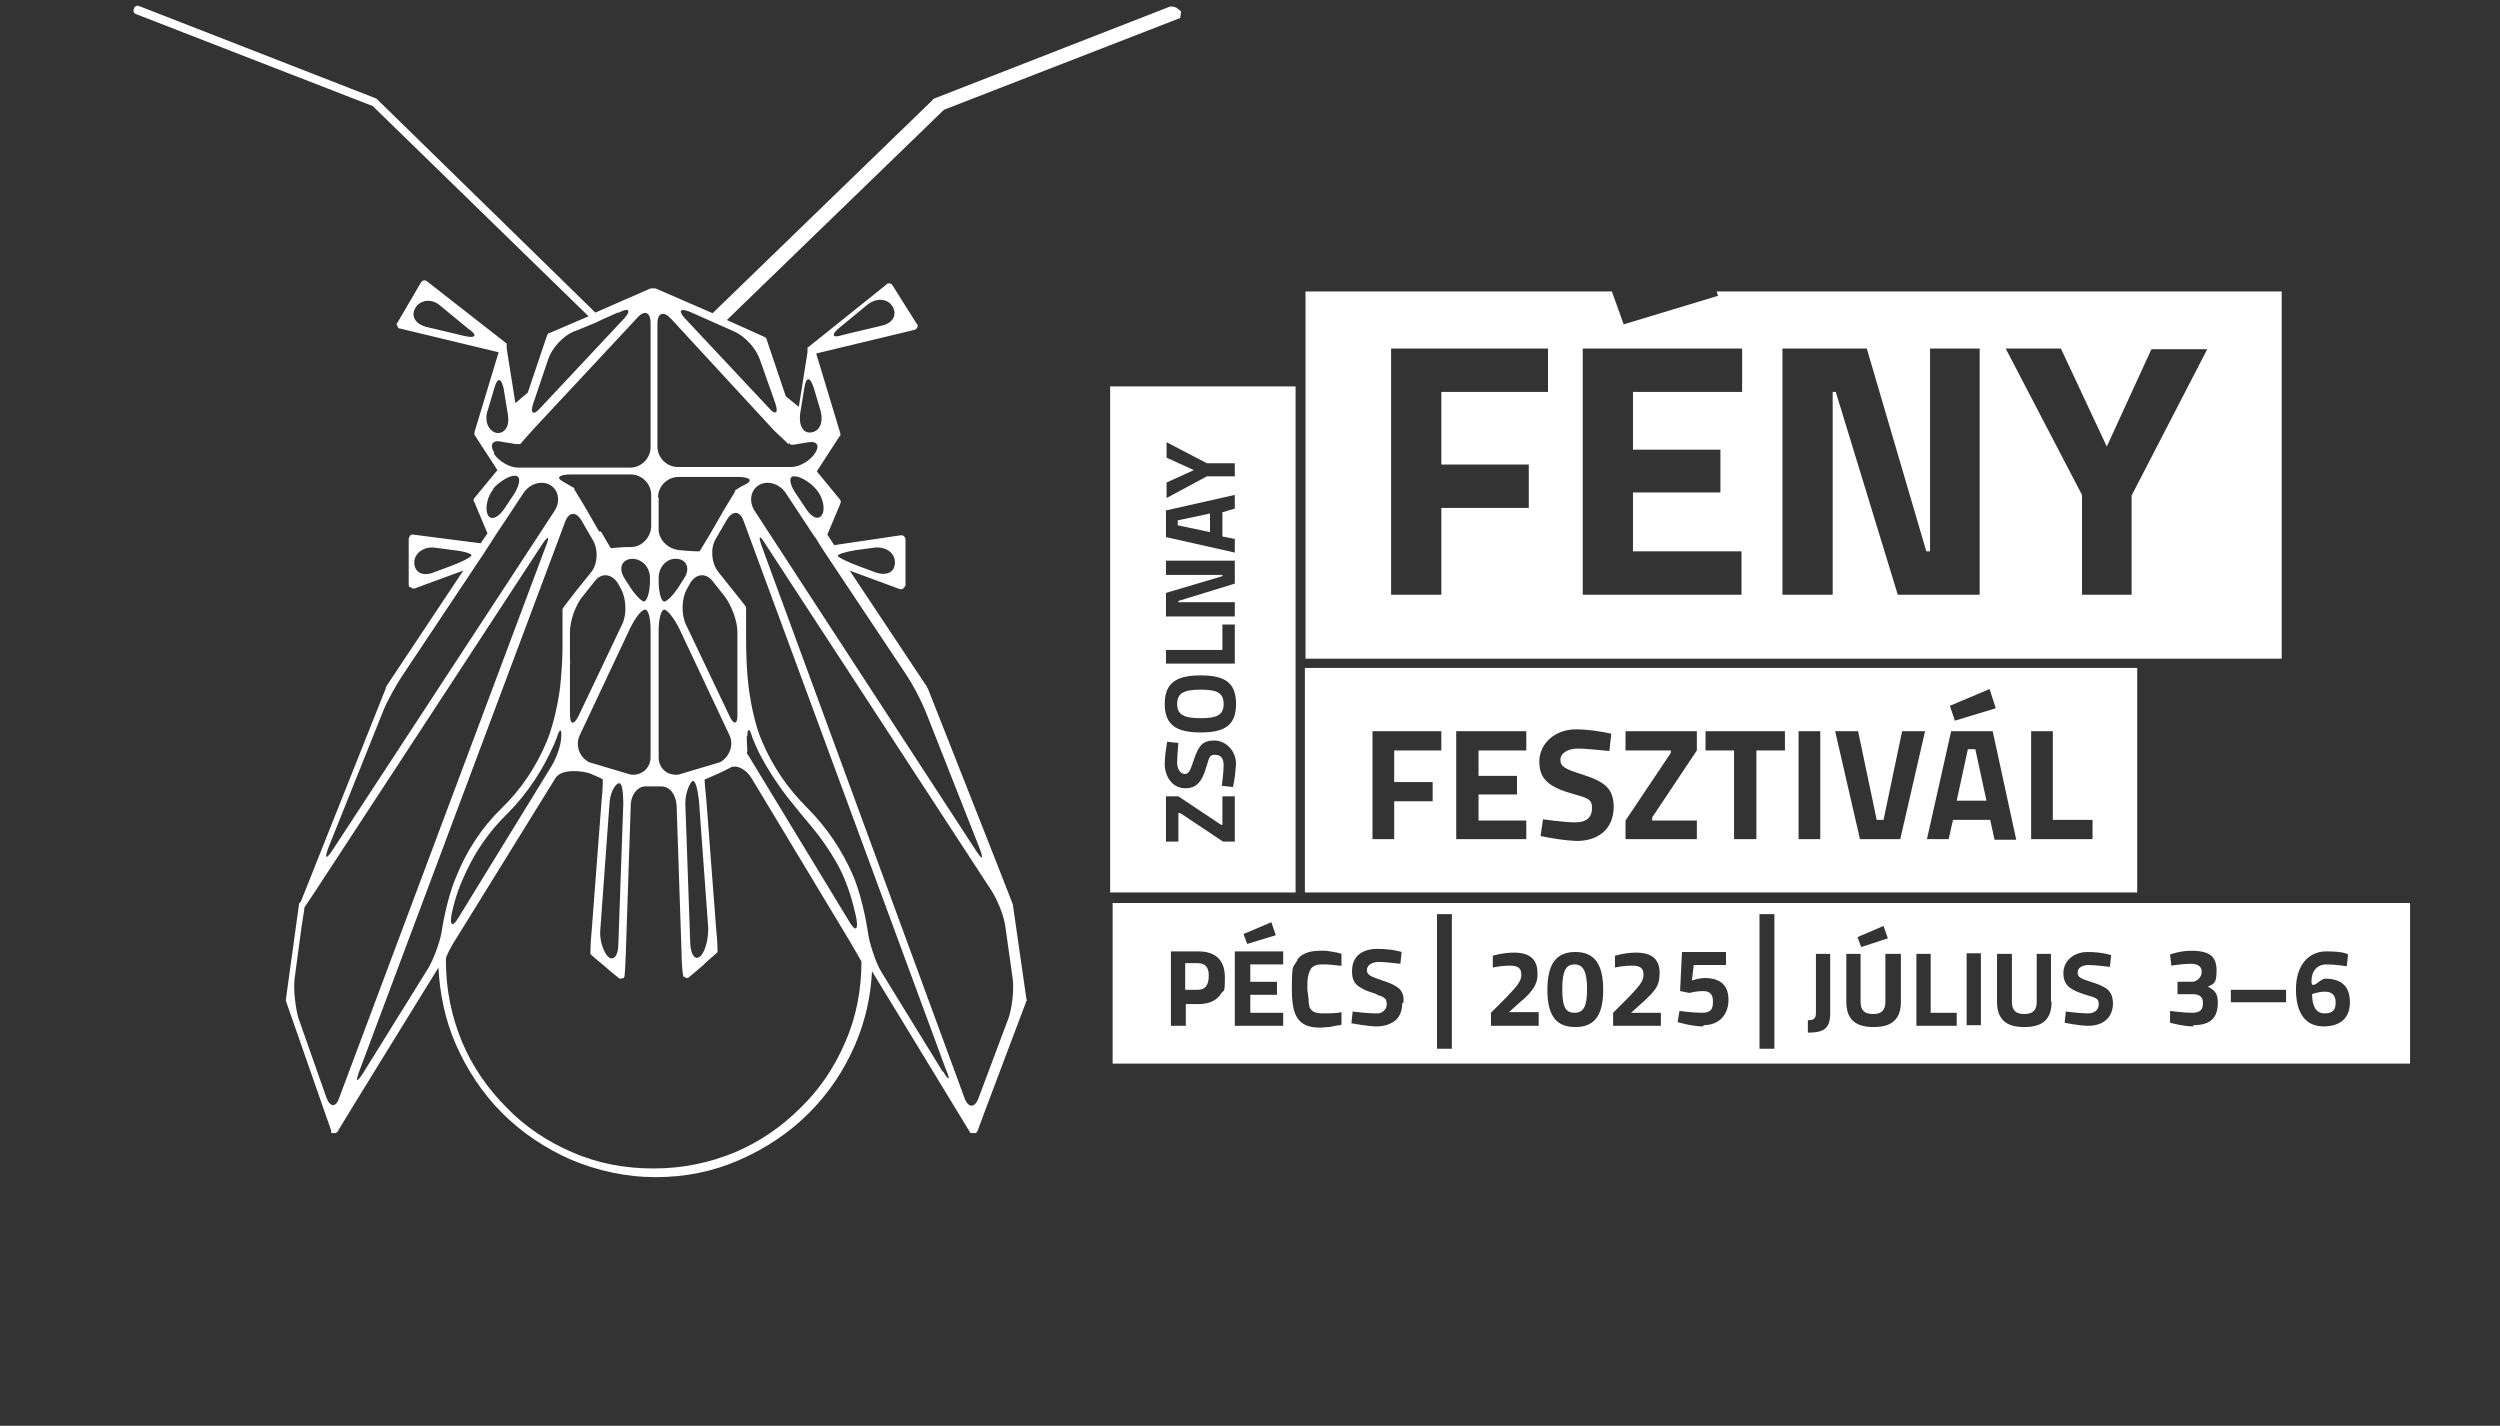 <?xml version="1.0" encoding="UTF-8"?>
<svg xmlns="http://www.w3.org/2000/svg" version="1.1" viewBox="0 0 403.1 229.9">
  <rect x="0" y="0" width="403.1" height="229.9" fill="#333333" stroke="none"/>
  <defs>
    <style>
      .cls-1 {
        fill: none;
      }

      .cls-2 {
        fill: #fff;
      }
    </style>
  </defs>
  <!-- Generator: Adobe Illustrator 28.7.1, SVG Export Plug-In . SVG Version: 1.2.0 Build 142)  -->
  <g>
    <g id="Layer_1">
      <path class="cls-2" d="M188.8,1l-38.2,14.9c-.1,0-.2.1-.2.2l-35.5,34.4-9.2-4h-.8l-8.9,3.9L60.9,16.1c0-.1-.2-.1-.2-.2L22.5,1c-.4-.2-.8,0-.9.4-.2.4,0,.8.4.9l38.1,14.8,34.8,33.9-6.3,2.7c-.2,0-.3.2-.4.4l-3.1,9.2-2,1.7-1.4-8.8h0v-.2h0v-.2h0v-.2h0q0,0,0-.2l-12.8-10c-.2-.2-.4-.2-.5-.2-.2,0-.4.2-.5.3l-3.8,6.5c-.2.2-.2.4,0,.6,0,.2.2.4.5.4l15.8,3.8-3.9,12.9h0v.2h0c0,.1,0,.2,0,.2l3.7,5.7-3.7,4.5c-.2.2-.2.5,0,.7l2.1,5-1.1,1.6-10.9-1.4c-.2,0-.4,0-.5.2s-.2.3-.2.5v7.3c0,.2,0,.5.3.5.2,0,.2.2.4.2s.2,0,.2,0l7.9-2.9-12.5,18.8c0,0,0,0,0,.2l-13.7,34.4c-.2.1-.3.3-.3.5l-2.1,15.2v.3l7.3,20.9h0c0,.1,0,.2,0,.2h0c0,.1,0,.2,0,.2h.8c0,0,0-.1.2-.2h0c0-.1,16.3-26.5,16.3-26.5.2,4.3,1.1,8.5,2.8,12.4,1.8,4.1,4.3,7.9,7.5,11.1,3.2,3.2,7,5.7,11.1,7.5,4.3,1.8,8.9,2.8,13.5,2.8h.2c4.7,0,9.2-.9,13.5-2.8,4.1-1.8,7.9-4.3,11.1-7.5s5.7-6.9,7.5-11.1c1.6-3.7,2.5-7.7,2.7-11.8l15.7,25.8h0q.1.2.2.3h.9c0-.1.1-.2.1-.2,0,0,0-.1.1-.1h0c0-.1,7.9-21,7.9-21,.1-.1.1-.2,0-.3l-2.2-15.3h0c0-.1-13.7-34.8-13.7-34.8,0,0-.1,0-.1-.2l-12.5-18.8,8.1,3c.1,0,.2,0,.2,0,.2,0,.3,0,.4-.2.2-.2.3-.3.3-.5v-7.3c0-.2-.1-.4-.2-.5-.2-.2-.4-.2-.5-.2l-10.8,1.6-1.1-1.7,2.1-5c.1-.2.1-.5-.1-.7l-3.7-4.5,3.7-5.7s0,0,.1,0h0v-.2h0v-.2l-3.9-12.9,15.8-3.8c.2,0,.4-.2.5-.4s.1-.5-.1-.6l-3.9-6.2c-.1-.2-.3-.3-.5-.3s-.4,0-.5.2l-12.6,10.1h-.1v.2h0v.2h0v.2h0v.2l-1.4,8.8-2.1-1.7-3.1-9.2c0-.2-.2-.3-.4-.4l-6-2.7,35-33.9,38.1-14.8c0-.4.2-.8.1-1.1-.8-.7-1.2-.8-1.6-.7ZM75,54.2l-6.3-1.5c-1.8-.5-2.5-1.8-1.7-3.1s2.7-1.5,4-.3l4.5,3.7c1.5,1,1.3,1.6-.5,1.2ZM135.4,52.8l4.5-3.7c1.4-1.1,3.2-1,4,.3s.1,2.7-1.7,3.1l-6.3,1.5c-1.7.6-2,0-.5-1.2ZM106.1,80.2c0-1.8,1.5-3.3,3.3-3.3h9.6c1.8,0,2.4.5,1.4,1.1-1.1.5-1.9,1.1-1.9,1.1h0c0,0,0,.2,0,.2,0,0-.8,1.3-1.7,2.8l-2.3,4c-.9,1.5-1.7,2.8-1.7,2.8,0,0-1.5,0-3.3-.2s-3.2-1.6-3.3-3.2v-5.3h0ZM109.4,124.9c-1.8.2-3.2-1-3.2-2.8v-20.5c0-1.8.4-3.3.9-3.3s1.6,1.4,2.4,3l8.1,17.2c.8,1.6,0,3.6-1.5,4.4l-6.7,2ZM112.7,129.1l1.5,20.6c0,1.8-.5,3.8-1.3,4.5s-1.5-.2-1.6-2l-.8-22.7c0-1.8.8-3.4,1.2-3.6.5,0,.8,1.5,1,3.2ZM106.2,93.7v-.5c0-1.8,1.3-3.2,2.9-3.1s2.2,1.5,1.3,3l-.7,1.1c-.9,1.5-2.1,2.8-2.6,2.8s-.9-1.6-.9-3.3ZM117.6,115.4l-7-14.7c-.8-1.7-.7-4.3.2-5.8l.5-.9c.9-1.5,2.5-1.7,3.6-.3l1.9,2.4c1.1,1.4,2.1,4,2.1,5.8v13.2c.1,1.7-.6,1.9-1.3.3ZM95,122.9c-1.6-.8-2.3-2.8-1.5-4.4l8.1-17.2c.8-1.6,1.8-3,2.4-3s.9,1.5.9,3.3v20.5c0,1.8-1.5,3-3.2,2.8l-6.7-2ZM100.5,129.6l-.8,22.7c0,1.8-.8,2.7-1.6,2-.8-.7-1.5-2.8-1.3-4.5l1.5-20.6c.2-1.8,1.1-3,1.6-2.9.4,0,.6,1.5.6,3.3ZM91.9,106.7q0,0,0,0v-4.8c0-1.8.9-4.4,2.1-5.8l1.9-2.4c1.1-1.4,2.7-1.2,3.7.3l.5.9c.9,1.6,1,4.2.2,5.8l-7,14.7c-.8,1.6-1.4,1.5-1.4-.3v-8.1q.1,0,0-.3ZM96.6,85.7l-2.3-4c-.9-1.5-1.7-2.8-1.7-2.8h0c0-.2,0-.2,0-.2,0,0-.9-.5-1.9-1.1-1.1-.6-.5-1.1,1.4-1.1h9.6c1.8,0,3.3,1.5,3.3,3.3h0v5c0,1.8-1.5,3.4-3.2,3.4-1.8,0-3.3.2-3.3.2,0,0-.7-1.1-1.6-2.7ZM103.9,97c-.5,0-1.7-1.3-2.6-2.8l-.7-1.1c-.9-1.6-.3-2.9,1.3-3,1.6,0,2.9,1.3,2.9,3.1h0v.5c0,1.8-.5,3.3-1,3.3ZM86,65l2.4-7.1c.6-1.8,2.4-3.7,4-4.4l.8-.3c1.7-.7,3.2-1.3,3.3-1.4,0,0,1.5-.7,3.1-1.4h.2c1.7-.9,2-.3.8,1l-13.4,14.3c-1.2,1.4-1.8,1-1.2-.7ZM78.6,66.3l1.1-3.7c.5-1.8,1.1-1.7,1.5,0l.7,4.3c.3,1.8-.5,3.1-1.9,2.9-1.3-.4-1.9-1.9-1.4-3.6ZM79.7,73c-.8-1.2-.3-2.1,1-1.8,1.4.2,2.4.4,2.4.4h.6c0,0,0,0,0,0h.2c0,0,1-1.2,2.2-2.5l16.6-17.8c1.2-1.4,2.2-1,2.2.8v20c0,1.8-1.5,3.3-3.3,3.3h-12.1c-1.8,0-3.4,0-3.4,0h-.2s-1.1,0-2.4,0-3.1-1-3.9-2.3ZM79.5,78.8c1-1.1,2.5-2.1,3.5-2.1s.9,1.2,0,2.8l-1.8,2.7c-1.1,1.5-2.2,1.7-2.6.7-.4-1.1,0-2.9,1-4.1ZM72.6,91.3l-2.7,1c-1.7.7-3.1,0-3.1-1.6,0-1.5,1.5-2.6,3.3-2.4l3,.4c1.8.2,3.1.6,2.9.9-.2.3-1.7,1.1-3.4,1.7ZM52.9,136.8l8.9-22.2c.7-1.7,2.1-4.2,3.1-5.7l13-19.5c1-1.5,1.8-2.8,1.8-2.8,0,0,.8-1.2,1.8-2.7l2.9-4.4c1-1.5,2.9-2.1,4.3-1.3,1.4.8,1.7,2.7.7,4.2l-35.8,54.7c-1,1.5-1.3,1.4-.7-.3ZM52.6,176.9l-4.5-12.8c-.5-1.8-.8-4.6-.6-6.3l1.1-8.2c.3-1.8.5-3.3.5-3.3,0,0,.8-1.2,1.8-2.7l36.5-55.8c1-1.5,1.3-1.4.6.3l-33.3,88.9c-.5,1.6-1.5,1.6-2.1-.1ZM69,156.2l-10.5,16.9c-1,1.5-1.2,1.4-.6-.3l33.2-88.6c.6-1.7,1.8-1.8,2.7-.2l1.8,3.1c.9,1.5.8,4-.4,5.3l-2.4,3c-1.1,1.4-2.1,2.7-2.1,2.8v6.2c0,1.8-.2,4.7-.4,6.5,0,0-.6,5-2.2,8.8-1.7,4-4.1,7.6-7.2,10.6-3.2,3.1-5.7,6.9-7.4,11.2-1.6,3.8-2.3,8.8-2.3,8.8-.3,1.7-1.3,4.4-2.2,5.9ZM90.5,118.7c0,1.4-.8,3.7-1.8,5.2l-14.8,24.1c-.9,1.5-1.4,1.3-1.1-.5,0,0,.5-2.8,1.8-5.7,1.7-4,4.1-7.6,7.2-10.6,3.2-3.2,5.7-7,7.5-11.1l.5-1.2c.4-1.4.8-1.5.7-.2ZM138.9,155c0,4.5-.8,8.9-2.6,13-1.7,4-4.1,7.6-7.2,10.6-3.1,3.1-6.6,5.5-10.6,7.2-4.1,1.7-8.5,2.6-13,2.6h-.2c-4.5,0-8.9-.8-13-2.6-4-1.7-7.6-4.1-10.6-7.2-3.1-3.1-5.5-6.6-7.2-10.6-1.7-4.1-2.6-8.5-2.6-13v-.4c0-.4.8-2,1.8-3.5l15.9-25.7c1-1.5,4.3-1.1,5.5-.7,1.2.5,2.1.9,2.1,1s0,1.6-.2,3.4l-1.6,21c-.2,1.8-.2,3.6-.2,3.7,0,.1,1.1,1,2.3,2,1.1,1,2.3,1.9,2.4,2h.2q.2,0,.3-.1h.2c.2-.3.2-2.1.3-3.8l.8-24c0-1.8,1.2-3.2,2.5-3.1h2.4c1.4,0,2.4,1.3,2.5,3.1l.8,23.9c0,1.8.2,3.4.3,3.7h.2q.2.2.3.2h.2c.2-.1,1.2-1,2.4-2,1.1-1.1,2.4-2.1,2.4-2.2s0-1.7-.2-3.4l-1.6-21c-.2-1.8-.3-3.4-.3-3.4,0,0,3.1-1.3,4.1-1.9s2.6.2,3.5,1.7l15.9,26.4c.9,1.5,1.7,3,1.8,3.1q0-.1,0,0ZM120.5,118.7c0-1.4.4-1.3.8.2l.5,1.2c1.8,4.2,5.3,8.6,5.3,8.6,1.1,1.4,3,3.7,4.1,5,0,0,3.4,4.1,5,8.1,1.3,3.1,1.9,6.4,1.9,6.4.3,1.8-.2,2-1.1.5l-14.7-24.2c-.9-1.5-1.7-2.8-1.7-2.8,0,0-.2-.2-.2-.3.2,0,0-1.4,0-2.7ZM152,172.8l-9.9-16.1c-.9-1.5-1.8-4.3-2.1-6,0,0-.7-5.3-2.4-9.4-1.8-4.2-4.3-7.9-7.5-11.1-3.1-3.1-5.5-6.6-7.2-10.6-1.8-4.1-2.3-9.8-2.3-9.8-.2-1.8-.3-4.7-.3-6.5v-1.8c0-1.8,0-3.5,0-3.6s-1-1.3-2.1-2.7l-2.4-3c-1.1-1.4-1.3-3.8-.4-5.3l1.8-3.1c.9-1.5,2.1-1.5,2.7.2l32.6,88.4c.8,1.8.5,2-.4.4ZM162.1,149.4l1.2,8.5c.2,1.8-.1,4.6-.7,6.3l-4.8,12.8c-.6,1.7-1.7,1.7-2.3,0l-32.7-89c-.6-1.7-.3-1.8.6-.3l36.4,55.8c1,1.5,2.1,4.2,2.3,5.9ZM138,88.7l3-.4c1.8-.2,3.3.8,3.3,2.4s-1.4,2.2-3.1,1.6l-2.7-1c-1.7-.6-3.2-1.4-3.4-1.6-.2-.3,1.1-.7,2.9-1ZM133.2,89.4l13,19.5c1,1.5,2.3,4,3,5.7l8.8,22.3c.6,1.7.4,1.8-.6.3l-35.7-54.8c-1-1.5-.7-3.4.7-4.2,1.4-.8,3.3-.2,4.3,1.3l2.9,4.4c1,1.5,1.8,2.8,1.9,2.8,0,0,.7,1.2,1.7,2.7ZM131.6,78.9c1,1.1,1.5,3,1,4s-1.6.7-2.6-.8l-1.8-2.7c-1-1.5-1-2.7-.1-2.6.9,0,2.5.9,3.5,2.1ZM129,66.8l.7-4.3c.3-1.8.9-1.8,1.5,0l1.1,3.7c.5,1.8-.1,3.3-1.4,3.5-1.3.3-2.1-1-1.9-2.8ZM127.2,71.5q.1,0,0,0h.2c0,.2,0,.2,0,.2h.6s1.1-.2,2.4-.4c1.4-.2,1.8.6,1,1.8-.8,1.2-2.5,2.2-3.8,2.2-1.4,0-2.4,0-2.4,0h-15.9c-1.8,0-3.3-1.5-3.3-3.3v-19.8c0-1.8,1-2.1,2.2-.8l16.6,18c1.3,1.2,2.3,2.2,2.3,2.2ZM118.5,53.5c1.7.8,3.4,2.7,4,4.4l2.5,7.1c.6,1.7,0,2-1.1.7l-13.4-14.3c-1.2-1.3-.9-1.8.8-1.1l7.2,3.2Z"/>
      <polygon class="cls-2" points="317.3 120.8 315.5 129.1 320.3 129.1 318.5 120.8 317.3 120.8"/>
      <path class="cls-2" d="M179,143.9h29.9V62.3h-29.9v81.6ZM199.1,135.7h-1.9l-6.9-4.6h-.3v4.6h-2v-7.3h2l6.9,4.6h.2v-4.6h2v7.3h0ZM188.1,77.8l4.4-2-4.4-2v-2.5l6.5,3.4h4.5v2.1h-4.5c0,0-6.5,3.5-6.5,3.5v-2.5ZM188,82.3l11.1-2.5v2.2l-2,.6v3.9l2,.4v2.2l-11.1-2.5v-4.3ZM188,95.6l9.1-2.7v-.2h-9.1v-2.3h11.1v3.7l-9.1,2.8v.2h9.1v2.3h-11.1v-3.8ZM188,104.8h9.1v-4.1h2v6.3h-11.1v-2.2ZM193.6,108.9c3.8,0,5.7,1.1,5.7,4.6s-1.9,4.6-5.7,4.6-5.8-1.1-5.8-4.6,2-4.6,5.8-4.6ZM188.2,119.6l1.8.2s-.2,2.3-.2,3.2.5,1.8,1.2,1.8.9-.5,1.5-2.3c.8-2.4,1.5-3.1,3.3-3.1s3.5,1.6,3.5,3.8c-.1,1.2-.2,2.5-.5,3.7l-1.8-.2s.3-2.1.3-3.3-.5-1.7-1.4-1.7-.9.4-1.4,2c-.7,2.4-1.6,3.4-3.4,3.4s-3.2-1.5-3.3-3.8c0-1.3.2-2.5.4-3.7Z"/>
      <path class="cls-2" d="M367.9,106.2v-59.2h-91.1l.2.7-15.2,4.6-1.9-5.3h-49.4v59.2h157.4ZM332.3,56.2l7.4,15.8,7.2-15.7h9l-12.2,23.6v16h-8v-16.1l-12.3-23.6s8.9,0,8.9,0ZM287.4,56.2h13.6l9.6,32.7h.6v-32.7h8v39.7h-13.2l-10-32.7h-.5v32.7h-8.1v-39.7ZM255.2,56.2h25.7v7h-17.6v9.3h14.1v6.9h-14.1v9.5h17.5v7h-25.6v-39.7h0ZM224.3,56.2h25.3v7h-17.2v11.7h14.1v7h-14.1v14h-8.1v-39.7Z"/>
      <path class="cls-2" d="M193.6,115.8c2.6,0,3.7-.5,3.7-2.3s-1.1-2.3-3.7-2.3-3.8.5-3.8,2.3,1.2,2.3,3.8,2.3Z"/>
      <polygon class="cls-2" points="189.9 84.7 195.1 85.8 195.1 82.8 189.9 83.9 189.9 84.7"/>
      <path class="cls-2" d="M344.6,107.7h-134.2v36.2h134.2v-36.2h0ZM320.8,111.1l1,3.1-6.6,2-.8-2.4,6.4-2.7ZM232.4,121h-7.6v5.1h6.2v3.1h-6.2v6.1h-3.5v-17.4h11.1v3.1ZM246.1,121h-7.7v4.1h6.2v3h-6.2v4.2h7.7v3h-11.3v-17.4h11.3v3.1ZM254.2,135.6c-2-.1-3.9-.4-5.8-.8l.4-2.7s3.3.5,5.2.5,2.7-.9,2.7-2.3-.6-1.6-3.1-2.3c-3.9-1.1-5.4-2.4-5.4-5.2s2.4-5.2,5.9-5.2c1.9,0,3.8.3,5.7.7l-.3,2.8s-3.6-.4-5.1-.4-2.8.7-2.8,1.8.7,1.5,3.6,2.4c3.7,1.2,4.9,2.3,5,5.1,0,3.8-2.6,5.6-6,5.6ZM273.6,121l-7.2,10.8v.5h7.2v3h-11.5v-3l7.3-10.9v-.4h-7.3v-3.1h11.5v3.1ZM287.8,121h-4.6v14.3h-3.6v-14.3h-4.6v-3.1h12.8v3.1ZM293.5,135.3h-3.5v-17.4h3.5v17.4ZM306.4,135.3h-6.5l-4-17.4h3.7l3,14.3h1.1l3-14.3h3.7l-4,17.4ZM321.6,135.4l-.7-3.2h-6l-.7,3.1h-3.5l3.9-17.4h6.7c0,0,3.8,17.5,3.8,17.5h-3.5ZM337.4,135.3h-9.9v-17.4h3.5v14.3h6.4v3.1Z"/>
      <path class="cls-2" d="M193.1,155.3h-2v4.3h2c1.2,0,1.8-.7,1.8-2.3,0-1.4-.6-2-1.8-2Z"/>
      <path class="cls-1" d="M245.3,161.4c.3-.2.5-.4.7-.6,1.2-1.2,1.8-2.1,1.9-3.3v-.6c0-2.1-1.1-3.3-3.8-3.3s-3.5.5-3.5.5v1.9c0,0,1.6-.3,2.8-.3s1.9.3,1.9,1.5-.9,2-2.4,3.6l-2.5,2.5v2.1h7.7v-2.2h-4.8l2-1.8Z"/>
      <path class="cls-1" d="M254,153.5c-2.9,0-4.5,1.7-4.5,6.1s1.6,6,4.5,6,4.5-1.5,4.5-6-1.6-6.1-4.5-6.1Z"/>
      <rect class="cls-1" x="283.7" y="147.4" width="2.4" height="21.7"/>
      <path class="cls-1" d="M263,163.3l2-1.8c1.9-1.8,2.6-2.8,2.6-4.6s-1.1-3.3-3.8-3.3-3.5.5-3.5.5v1.9c0,0,1.6-.3,2.8-.3s1.9.3,1.9,1.5-.9,2-2.4,3.6l-2.5,2.5v2.1h7.7v-2.1h-4.8Z"/>
      <path class="cls-1" d="M292.8,153.8v9.5c0,1-.4,1.2-1.3,1.2v2c2.5,0,3.6-.6,3.6-3.1v-9.6h-2.3Z"/>
      <rect class="cls-1" x="231.7" y="147.4" width="2.4" height="21.7"/>
      <polygon class="cls-1" points="304.4 151.3 303.7 149.3 299.5 151.1 300.1 152.7 304.4 151.3"/>
      <polygon class="cls-1" points="205.7 150.8 205 148.7 200.5 150.6 201.1 152.2 205.7 150.8"/>
      <polygon class="cls-1" points="199.1 165.4 206.9 165.4 206.9 163.3 201.6 163.3 201.6 160.4 205.9 160.4 205.9 158.3 201.6 158.3 201.6 155.5 206.9 155.5 206.9 153.4 199.1 153.4 199.1 165.4"/>
      <path class="cls-1" d="M193.2,153.4h-4.4v12h2.4v-3.5h2c1.8,0,3-.6,3.7-1.7.4-.7.6-1.5.6-2.6,0-2.8-1.5-4.2-4.3-4.2Z"/>
      <path class="cls-1" d="M222.8,158.1c-2-.7-2.5-.9-2.5-1.7s.6-1.3,1.9-1.3,3.5.3,3.5.3l.2-1.9s-2.3-.5-3.9-.5c-2.4,0-4.1,1.1-4.1,3.6s.3,2,1.3,2.6c.6.4,1.4.7,2.4,1,.4.2.7.3,1,.4.4.2.6.4.8.6,0,0,0,0,0,.2.1.2.1.3.1.5,0,.3-.1.7-.3.9-.2.2-.4.4-.8.5-.2.1-.5.1-.8.1-1.2,0-3.6-.3-3.6-.3l-.2,1.9s2.4.5,4,.5,2.2-.3,3-.9c.3-.2.5-.5.7-.8.3-.5.5-1.2.5-2.1s0-.5,0-.9c0-.6-.3-1-.7-1.4-.6-.5-1.4-.9-2.7-1.3Z"/>
      <path class="cls-1" d="M213.3,163.4c-.8,0-1.3,0-1.7-.4-.2-.2-.4-.5-.5-.9,0-.2-.1-.4-.1-.7,0-.5,0-1.1-.2-1.8,0-.9,0-1.6.1-2.1,0-.3,0-.5.2-.7,0-.2,0-.3.2-.5.4-.6,1-.8,1.9-.8h.3c.7,0,1.7,0,2.4.2h.3v-1.9c0,0-.3,0-.6-.2-.5,0-1.1-.2-1.8-.3h-1c-1.3,0-2.3.3-3,.8-.2.1-.4.4-.6.6,0,0,0,.3-.2.4-.5,1-.7,2.4-.7,4.4,0,4.2.9,6.2,4.6,6.2s.9-.1,1.4-.1c.7,0,1.3-.2,1.8-.3,0-.1.2-.1.3-.1v-2c-.8.1-2.3.2-3.1.2Z"/>
      <path class="cls-1" d="M337.4,158.4c-1.9-.6-2.4-.9-2.4-1.6s.6-1.2,1.8-1.2,3.4.3,3.4.3l.2-1.9s-2.2-.5-3.8-.5c-2.3,0-3.9,1-3.9,3.4s1,2.7,3.6,3.5c1.7.5,2.1.8,2.1,1.5s-.5,1.5-1.8,1.5-3.5-.3-3.5-.3l-.2,1.8s2.3.5,3.8.5c2.3,0,4-1.2,4-3.7,0-1.8-.8-2.5-3.3-3.3Z"/>
      <path class="cls-1" d="M328.5,161.5h0c0,1.4-.7,2-2,2s-2-.6-2-2v-7.7h-2.4v7.7c0,2.9,1.5,4.1,4.4,4.1s4.4-1.2,4.4-4.1v-7.7h-2.3v7.7Z"/>
      <polygon class="cls-1" points="311.3 153.8 309 153.8 309 165.4 315.5 165.4 315.5 163.3 311.3 163.3 311.3 153.8"/>
      <path class="cls-1" d="M304,161.5c0,1.4-.7,2-2,2s-2-.6-2-2v-7.7h-2.3v7.7c0,2.9,1.5,4.1,4.4,4.1s4.4-1.2,4.4-4.1v-7.7h-2.5v7.7Z"/>
      <rect class="cls-1" x="317.1" y="153.7" width="2.3" height="11.6"/>
      <path class="cls-2" d="M374.8,159.9c-1,0-2,.4-2,.4,0,1.7.5,3.1,2,3.1s1.8-.7,1.8-1.8-.6-1.7-1.7-1.7Z"/>
      <path class="cls-2" d="M179.4,145.6v25.9h209.2v-25.9h-209.2ZM303.7,149.3l.7,2-4.3,1.4-.6-1.6,4.2-1.8ZM205,148.7l.7,2.1-4.6,1.4-.6-1.6,4.5-1.9ZM196.9,160.2c-.7,1.1-1.9,1.7-3.7,1.7h-2v3.5h-2.4v-12h4.4c2.8,0,4.3,1.4,4.3,4.2s-.2,1.9-.6,2.6ZM206.9,155.5h-5.3v2.8h4.3v2.1h-4.3v2.9h5.3v2.1h-7.8v-12h7.8v2.1ZM216.1,165.3c-.5,0-1.1.2-1.8.3-.5,0-1,.1-1.4.1-3.7,0-4.6-2-4.6-6.2s.2-3.4.7-4.4c.1,0,.2-.3.2-.4.2-.2.4-.5.6-.6.7-.5,1.7-.8,3-.8h1c.7.1,1.3.2,1.8.3.3.1.5.1.7.2v1.9h-.4c-.7-.1-1.7-.2-2.4-.2h-.3c-.9,0-1.5.2-1.9.8,0,.2-.2.3-.2.5-.1.2-.1.4-.2.7-.1.5-.1,1.2-.1,2.1.1.7.2,1.3.2,1.8s.1.5.1.7c0,.4.3.7.5.9.4.3.9.4,1.7.4s2.3,0,3-.2v2s0,0-.2.1ZM226.1,161.7c0,.9-.2,1.6-.5,2.1-.2.3-.4.6-.7.8-.8.6-1.8.9-3,.9s-4-.5-4-.5l.2-1.9s2.4.3,3.6.3.6,0,.8-.1c.4,0,.6-.3.8-.5.2-.2.3-.6.3-.9s0-.3-.1-.5c0-.1,0-.1,0-.2-.2-.2-.4-.4-.8-.6-.3,0-.6-.2-1-.4-1-.3-1.8-.6-2.4-1-1-.6-1.3-1.4-1.3-2.6,0-2.5,1.7-3.6,4.1-3.6s3.9.5,3.9.5l-.2,1.9s-2.5-.3-3.5-.3-1.9.5-1.9,1.3.5,1,2.5,1.7c1.3.4,2.1.8,2.7,1.3.4.4.6.8.7,1.4,0,.4,0,.6,0,.9ZM234.1,169.1h-2.4v-21.7h2.4v21.7ZM248.1,165.4h-7.7v-2.1l2.5-2.5c1.5-1.6,2.4-2.5,2.4-3.6s-.5-1.5-1.9-1.5-2.7.3-2.7.3v-1.9c0,0,1.6-.5,3.4-.5,2.7,0,3.8,1.2,3.8,3.3v.6c-.1,1.2-.7,2.1-1.9,3.3-.2.2-.4.4-.7.6l-2,1.8h4.8v2.2ZM254,165.6c-2.9,0-4.5-1.6-4.5-6s1.6-6.1,4.5-6.1,4.5,1.7,4.5,6.1-1.6,6-4.5,6ZM267.6,165.4h-7.5v-2.1l2.5-2.5c1.5-1.6,2.4-2.5,2.4-3.6s-.5-1.5-1.9-1.5-2.7.3-2.7.3v-1.9c0,0,1.6-.5,3.4-.5,2.7,0,3.8,1.2,3.8,3.3s-.7,2.8-2.6,4.6l-2,1.8h4.8v2.1s-.2,0-.2,0ZM274.6,165.5c-1.8,0-4.1-.7-4.1-.7l.3-1.8s2.1.3,3.6.3,1.8-.6,1.8-1.8-.5-1.7-1.6-1.7-2.2.3-2.2.3l-1.5-.3.3-6.3h7.1v2.1h-5.2l-.3,2.5s1.1-.4,2.1-.4c2.4,0,3.8,1.1,3.8,3.5s-1.5,4.1-4,4.1ZM286.1,169.1h-2.4v-21.7h2.4v21.7ZM291.5,166.5v-2c.9,0,1.3-.2,1.3-1.2v-9.5h2.3v9.6c0,2.5-1.1,3.1-3.6,3.1ZM306.5,161.5c0,2.9-1.5,4.1-4.4,4.1s-4.4-1.2-4.4-4.1v-7.7h2.3v7.7c0,1.4.6,2,2,2s2-.6,2-2v-7.7h2.5v7.7ZM315.5,165.4h-6.5v-11.6h2.3v9.5h4.2v2.1ZM319.4,165.3h-2.3v-11.6h2.3v11.6ZM330.8,161.5c0,2.9-1.5,4.1-4.4,4.1s-4.4-1.2-4.4-4.1v-7.7h2.4v7.7c0,1.4.6,2,2,2s2-.6,2-2h0v-7.7h2.3v7.7ZM336.7,165.4c-1.5,0-3.8-.5-3.8-.5l.2-1.8s2.3.3,3.5.3,1.8-.6,1.8-1.5-.4-1-2.1-1.5c-2.6-.8-3.6-1.6-3.6-3.5s1.6-3.4,3.9-3.4,3.8.5,3.8.5l-.2,1.9s-2.4-.3-3.4-.3-1.8.4-1.8,1.2.5,1,2.4,1.6c2.5.8,3.2,1.5,3.3,3.3,0,2.5-1.7,3.7-4,3.7ZM353.7,165.5c-1.7,0-3.8-.6-3.8-.6v-1.9c.1,0,2.1.3,3.5.3s1.8-.5,1.8-1.6-.7-1.4-1.7-1.4h-2.4v-2h2.4c.8,0,1.5-.8,1.5-1.6s-.5-1.3-1.8-1.3-3.1.3-3.1.3l-.2-1.8s1.6-.6,3.4-.6c3.1,0,4.1,1,4.1,3.2s-.5,2.1-1.4,2.6c1,.5,1.6,1,1.6,2.5,0,2.5-1.1,3.7-4,3.7ZM368.6,161.6h-8.9v-2h8.9v2ZM374.7,165.5c-3.1,0-4.5-2.3-4.5-6s1.9-6.1,4.9-6.1,3.5.5,3.5.5l-.2,1.9s-1.8-.3-3.3-.3-2.4,1.1-2.4,2.7,1.4-.4,2.2-.4c2.6,0,4,1.2,4,3.8s-1.6,3.9-4.3,3.9Z"/>
      <path class="cls-2" d="M253.9,155.5c-1.4,0-2,1-2,4s.6,3.8,2,3.8,2-1,2-3.8-.6-4-2-4Z"/>
    </g>
  </g>
</svg>